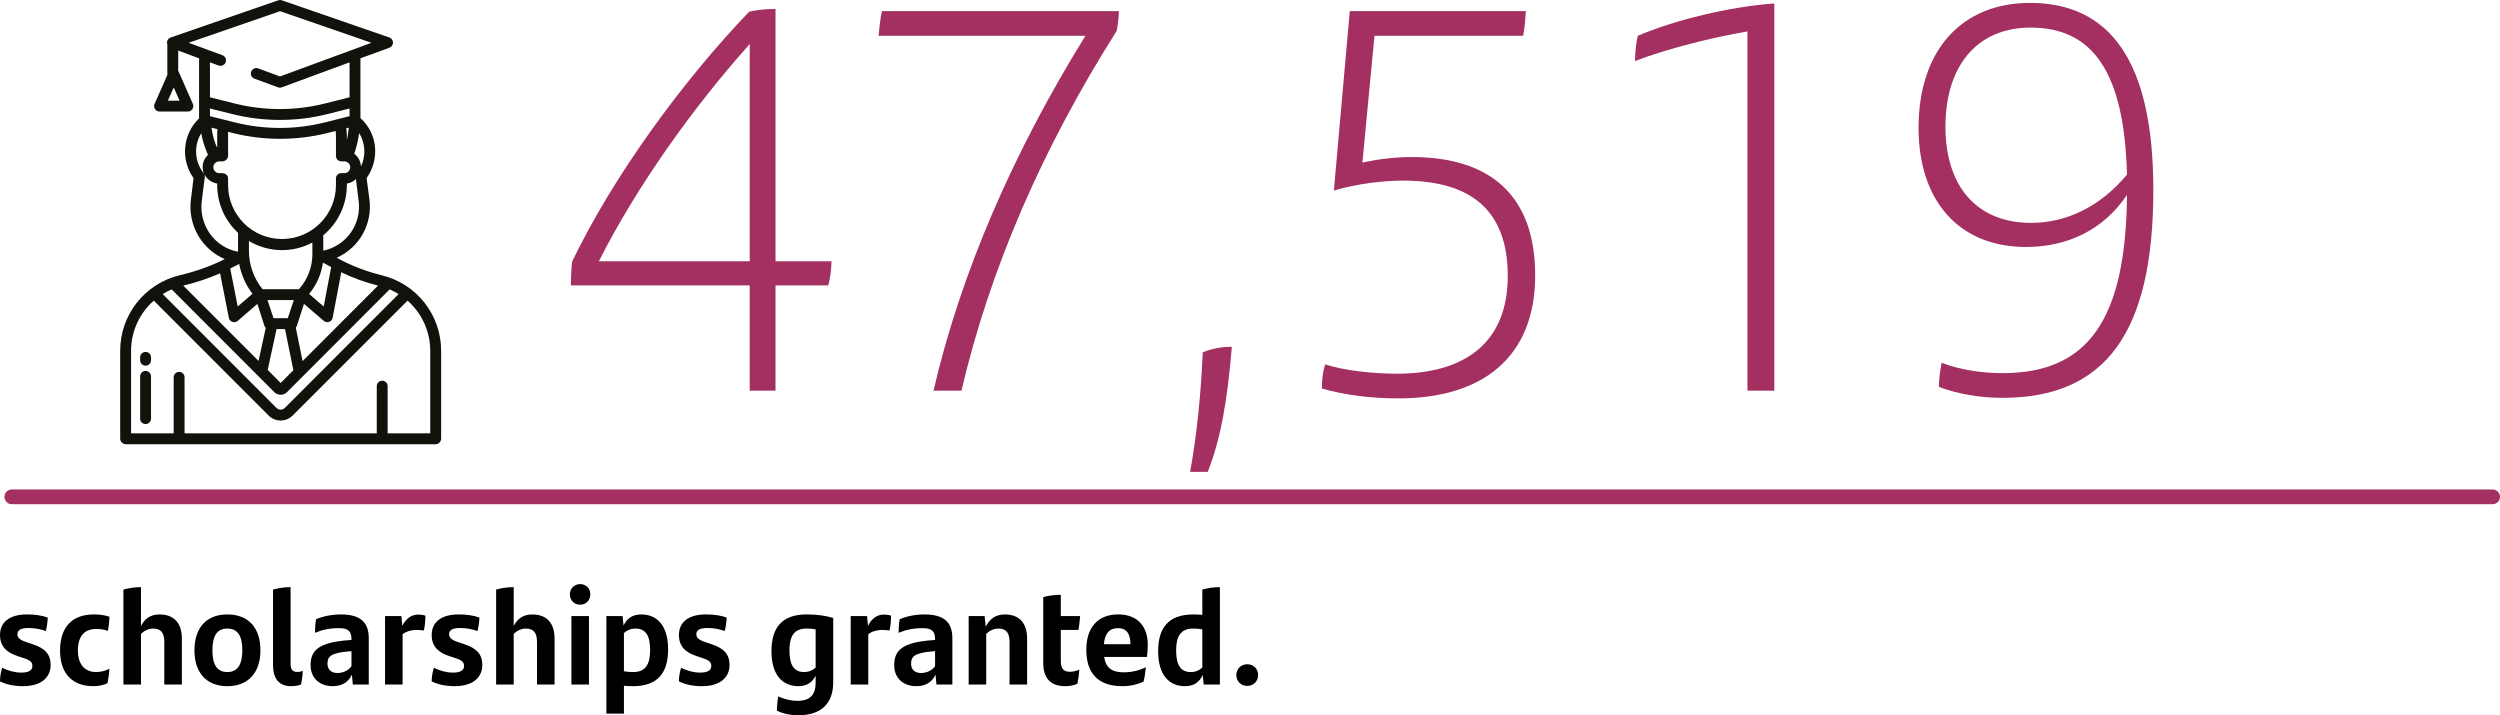 <?xml version="1.0" encoding="UTF-8"?><svg id="a" xmlns="http://www.w3.org/2000/svg" viewBox="0 0 255.238 73.026"><g><path d="M84.552,29.136h-5.376v10.752h-2.632v-10.752h-18.256c0-1.008,.056-1.735,.112-2.408,4.256-8.848,11.368-18.535,18.088-25.535,.784-.168,1.624-.28,2.688-.28V26.672h5.712c0,.616-.112,1.792-.336,2.464Zm-8.008-2.464V4.496c-5.712,6.384-11.536,14.504-15.4,22.176h15.4Z" style="fill:#a33060;"/><path d="M114.232,1.136c0,.616-.112,1.4-.224,2.017-7.728,12.208-12.992,24.527-15.848,36.735h-2.856c2.8-12.04,8.12-24.304,15.512-36.231h-21.112c.056-.729,.168-1.792,.336-2.521h24.192Z" style="fill:#a33060;"/><path d="M122.799,35.968c1.008-.392,1.848-.56,2.968-.56-.448,5.376-1.12,9.407-2.464,12.768h-1.792c.672-3.864,1.064-7.448,1.288-12.208Z" style="fill:#a33060;"/><path d="M156.734,28.128c0,8.288-5.319,12.544-13.943,12.544-2.856,0-5.488-.336-7.84-1.008,0-.84,.111-1.736,.336-2.464,1.903,.616,4.76,.952,7.336,.952,6.888,0,11.312-3.137,11.312-9.969,0-6.72-3.752-9.743-10.696-9.743-1.903,0-4.535,.279-7.056,1.008l1.624-18.312h17.976c-.056,.729-.111,1.792-.279,2.521h-15.176l-1.232,12.936c1.568-.336,3.304-.56,5.04-.56,7.896,0,12.6,3.808,12.6,12.096Z" style="fill:#a33060;"/><path d="M181.15,.353V39.888h-2.744V3.208c-3.584,.616-8.12,1.736-11.48,3.024,0-.841,.112-1.849,.28-2.576,3.808-1.624,9.352-2.968,13.944-3.304Z" style="fill:#a33060;"/><path d="M219.845,19.392c0,14.561-4.872,21.225-15.4,21.225-2.296,0-4.592-.393-6.496-1.12,0-.672,.112-1.568,.28-2.464,1.848,.728,4.144,1.063,6.216,1.063,8.736,0,12.6-5.432,12.712-18.199-2.408,3.584-6.104,5.319-10.304,5.319-6.944,0-10.977-4.815-10.977-12.151,0-7.952,4.425-12.769,11.368-12.769,8.176,0,12.601,5.937,12.601,19.096Zm-2.688-1.567c-.28-10.528-3.528-15.008-9.855-15.008-5.32,0-8.681,3.752-8.681,10.136,0,6.048,3.192,9.8,8.736,9.8,3.528,0,7-1.568,9.8-4.928Z" style="fill:#a33060;"/></g><g><path d="M0,69.566c0-.504,.098-.994,.224-1.387,.63,.309,1.274,.49,1.947,.49,.771,0,1.135-.224,1.135-.687,0-.378-.238-.588-.854-.784l-.602-.196c-1.135-.364-1.849-.98-1.849-2.171,0-1.232,.869-2.101,2.759-2.101,.771,0,1.527,.098,2.115,.321-.014,.435-.084,.925-.196,1.373-.574-.196-1.106-.308-1.779-.308-.84,0-1.121,.252-1.121,.63,0,.364,.266,.603,.925,.812l.658,.225c1.247,.405,1.807,1.036,1.807,2.101,0,1.219-.883,2.171-2.83,2.171-.953,0-1.765-.195-2.339-.49Z"/><path d="M6.132,66.414c0-2.535,1.373-3.684,3.446-3.684,.687,0,1.205,.098,1.597,.237-.014,.49-.084,1.079-.168,1.443-.392-.141-.756-.196-1.177-.196-1.232,0-1.877,.757-1.877,2.199s.729,2.199,1.863,2.199c.462,0,.966-.126,1.358-.336-.028,.462-.098,.994-.196,1.471-.351,.196-.925,.308-1.457,.308-2.045,0-3.39-1.204-3.39-3.642Z"/><path d="M18.567,65.182v4.706h-1.793v-4.314c0-.924-.294-1.4-1.149-1.4-.532,0-.966,.28-1.232,.546v5.169h-1.793v-9.693c.561-.168,1.19-.252,1.793-.252v3.964c.392-.756,.98-1.176,1.905-1.176,1.583,0,2.269,1.022,2.269,2.451Z"/><path d="M19.852,66.401c0-2.298,1.205-3.67,3.362-3.67s3.375,1.372,3.375,3.67c0,2.269-1.247,3.655-3.375,3.655-2.143,0-3.362-1.387-3.362-3.655Zm4.889,0c0-1.485-.477-2.228-1.527-2.228-1.051,0-1.527,.729-1.527,2.228,0,1.484,.49,2.213,1.527,2.213,1.022,0,1.527-.742,1.527-2.213Z"/><path d="M27.874,67.899v-7.704c.588-.168,1.205-.252,1.793-.252v7.858c0,.504,.182,.799,.672,.799,.224,0,.42-.042,.574-.112-.014,.42-.084,.98-.182,1.4-.266,.112-.63,.168-1.009,.168-1.232,0-1.849-.771-1.849-2.157Z"/><path d="M37.649,65.153v4.734h-1.625l-.098-1.009c-.336,.729-.952,1.177-1.961,1.177-1.261,0-2.255-.756-2.255-2.157,0-1.54,.896-2.311,3.838-2.535l.336-.027v-.085c0-.77-.308-1.12-1.247-1.12-1.093,0-1.793,.196-2.479,.477,0-.364,.028-.967,.112-1.387,.645-.28,1.541-.49,2.521-.49,2.017,0,2.857,.812,2.857,2.423Zm-1.765,2.857v-1.526l-.238,.014c-1.919,.154-2.213,.561-2.213,1.274,0,.574,.378,.938,1.022,.938,.588,0,1.135-.266,1.429-.7Z"/><path d="M43.43,62.857c0,.504-.056,1.106-.154,1.513-.21-.028-.491-.057-.785-.057-.434,0-.995,.127-1.387,.435v5.141h-1.793v-6.989h1.667l.098,.994c.336-.7,.91-1.148,1.597-1.148,.294,0,.546,.028,.756,.112Z"/><path d="M44.072,69.566c0-.504,.098-.994,.224-1.387,.63,.309,1.274,.49,1.947,.49,.771,0,1.135-.224,1.135-.687,0-.378-.238-.588-.854-.784l-.602-.196c-1.135-.364-1.849-.98-1.849-2.171,0-1.232,.868-2.101,2.759-2.101,.771,0,1.527,.098,2.115,.321-.014,.435-.084,.925-.196,1.373-.575-.196-1.107-.308-1.779-.308-.84,0-1.121,.252-1.121,.63,0,.364,.266,.603,.925,.812l.658,.225c1.247,.405,1.807,1.036,1.807,2.101,0,1.219-.883,2.171-2.83,2.171-.953,0-1.765-.195-2.339-.49Z"/><path d="M56.619,65.182v4.706h-1.793v-4.314c0-.924-.294-1.4-1.149-1.4-.532,0-.966,.28-1.232,.546v5.169h-1.793v-9.693c.561-.168,1.19-.252,1.793-.252v3.964c.392-.756,.98-1.176,1.905-1.176,1.583,0,2.269,1.022,2.269,2.451Z"/><path d="M58.183,60.685c0-.616,.448-1.05,1.051-1.05,.588,0,1.037,.434,1.037,1.05,0,.603-.448,1.051-1.037,1.051-.603,0-1.051-.434-1.051-1.051Zm.154,2.214h1.793v6.989h-1.793v-6.989Z"/><path d="M68.211,66.302c0,2.283-.966,3.754-3.586,3.754-.322,0-.63-.014-.924-.042v2.844h-1.793v-9.959h1.653l.098,.966c.35-.714,.896-1.134,1.807-1.134,1.583,0,2.745,1.092,2.745,3.571Zm-1.835,.07c0-1.527-.49-2.199-1.499-2.199-.49,0-.883,.182-1.177,.462v3.895c.266,.056,.561,.084,.938,.084,1.317,0,1.737-.854,1.737-2.241Z"/><path d="M69.313,69.566c0-.504,.098-.994,.224-1.387,.63,.309,1.274,.49,1.947,.49,.771,0,1.135-.224,1.135-.687,0-.378-.238-.588-.854-.784l-.602-.196c-1.135-.364-1.849-.98-1.849-2.171,0-1.232,.869-2.101,2.759-2.101,.771,0,1.527,.098,2.115,.321-.014,.435-.084,.925-.196,1.373-.574-.196-1.106-.308-1.779-.308-.84,0-1.121,.252-1.121,.63,0,.364,.266,.603,.925,.812l.658,.225c1.247,.405,1.807,1.036,1.807,2.101,0,1.219-.883,2.171-2.83,2.171-.953,0-1.765-.195-2.339-.49Z"/><path d="M85.066,63.095v6.569c0,2.171-1.247,3.361-3.558,3.361-.798,0-1.611-.168-2.199-.476,.014-.448,.07-1.023,.154-1.457,.588,.294,1.331,.462,1.933,.462,1.345,0,1.877-.658,1.877-1.849v-.715c-.35,.673-.882,1.064-1.765,1.064-1.583,0-2.745-1.092-2.745-3.571,0-2.283,.966-3.754,3.586-3.754,1.05,0,1.947,.126,2.717,.364Zm-1.793,5.057v-3.895c-.266-.056-.56-.084-.938-.084-1.317,0-1.737,.854-1.737,2.241,0,1.526,.49,2.199,1.499,2.199,.49,0,.883-.183,1.177-.462Z"/><path d="M90.973,62.857c0,.504-.056,1.106-.154,1.513-.21-.028-.491-.057-.785-.057-.434,0-.995,.127-1.387,.435v5.141h-1.793v-6.989h1.667l.098,.994c.336-.7,.91-1.148,1.597-1.148,.294,0,.546,.028,.756,.112Z"/><path d="M97.232,65.153v4.734h-1.625l-.098-1.009c-.336,.729-.952,1.177-1.961,1.177-1.261,0-2.255-.756-2.255-2.157,0-1.54,.896-2.311,3.838-2.535l.336-.027v-.085c0-.77-.308-1.12-1.247-1.12-1.093,0-1.793,.196-2.479,.477,0-.364,.028-.967,.112-1.387,.645-.28,1.541-.49,2.521-.49,2.017,0,2.857,.812,2.857,2.423Zm-1.765,2.857v-1.526l-.238,.014c-1.919,.154-2.213,.561-2.213,1.274,0,.574,.378,.938,1.022,.938,.588,0,1.135-.266,1.429-.7Z"/><path d="M104.862,65.182v4.706h-1.793v-4.314c0-.924-.294-1.4-1.149-1.4-.532,0-.966,.28-1.232,.546v5.169h-1.793v-6.989h1.625l.126,1.078c.406-.798,.995-1.246,1.947-1.246,1.583,0,2.269,1.022,2.269,2.451Z"/><path d="M109.228,68.585c.322,0,.687-.084,.966-.224-.028,.49-.098,.994-.196,1.442-.393,.183-.785,.252-1.247,.252-1.443,0-2.241-.756-2.241-2.381v-6.71c.588-.168,1.176-.238,1.793-.238v2.172h1.975c-.042,.49-.084,.91-.168,1.414h-1.807v3.166c0,.771,.28,1.106,.924,1.106Z"/><path d="M117.098,67.072h-4.371c.182,1.163,.827,1.569,2.031,1.569,.771,0,1.527-.183,2.227-.519-.042,.477-.126,1.064-.238,1.471-.602,.28-1.316,.462-2.157,.462-2.605,0-3.684-1.442-3.684-3.726,0-2.073,1.022-3.6,3.25-3.6,2.101,0,3.026,1.358,3.026,3.096,0,.434-.042,.98-.084,1.246Zm-4.398-1.303h2.717c-.014-.994-.35-1.639-1.274-1.639-.883,0-1.345,.546-1.443,1.639Z"/><path d="M124.545,59.943v9.945h-1.653l-.098-.966c-.35,.714-.896,1.134-1.807,1.134-1.583,0-2.746-1.092-2.746-3.571,0-2.283,.966-3.754,3.586-3.754,.322,0,.63,.014,.924,.042v-2.578c.588-.168,1.219-.252,1.793-.252Zm-1.793,8.209v-3.895c-.266-.056-.56-.084-.938-.084-1.317,0-1.737,.854-1.737,2.241,0,1.526,.49,2.199,1.499,2.199,.49,0,.883-.183,1.177-.462Z"/><path d="M126.222,68.922c0-.617,.462-1.107,1.121-1.107,.644,0,1.106,.49,1.106,1.107,0,.616-.463,1.106-1.106,1.106-.659,0-1.121-.49-1.121-1.106Z"/></g><line x1="1.203" y1="50.725" x2="254.488" y2="50.725" style="fill:none; stroke:#a33060; stroke-linecap:round; stroke-linejoin:round; stroke-width:1.5px;"/><path d="M14.863,37.868c-.307,0-.555,.249-.555,.556v4.314c0,.307,.248,.556,.555,.556s.555-.249,.555-.556v-4.314c0-.307-.248-.556-.555-.556" style="fill:#12110c;"/><path d="M14.863,35.928c-.307,0-.555,.249-.555,.555v.297c0,.306,.248,.555,.555,.555s.555-.249,.555-.555v-.297c0-.306-.248-.555-.555-.555" style="fill:#12110c;"/><path d="M43.927,44.244h-4.351v-4.82c0-.306-.248-.555-.555-.555s-.555,.249-.555,.555v4.82H18.843v-5.721c0-.307-.249-.556-.555-.556-.307,0-.556,.249-.556,.556v5.721h-4.35v-8.427c0-1.961,.844-3.827,2.317-5.122l11.727,11.731c.677,.675,1.772,.675,2.448,0l11.735-11.731c1.473,1.295,2.317,3.161,2.318,5.122v8.427Zm-26.399-14.698l10.478,10.489c.357,.358,.937,.358,1.295,.001l.001-.001,10.479-10.489c.316,.136,.622,.296,.914,.478l-11.606,11.617c-.24,.24-.629,.24-.87,0h-.001l-11.605-11.617c.292-.182,.598-.342,.914-.478h.001Zm4.942-1.641l.894,4.541c.059,.301,.351,.497,.653,.438,.094-.019,.182-.062,.255-.125l2.004-1.732,.717,2.22c.027,.085,.075,.163,.139,.225l-.735,3.38-7.685-7.691c1.287-.306,2.545-.726,3.757-1.256h.001Zm-1.87-7.382l.304-2.422c.02-.093,.014-.189-.015-.279,.257,.495,.735,.836,1.287,.918v.155c-.002,1.852,.769,3.621,2.129,4.879l-.003,1.928c-2.368-.438-4.012-2.705-3.702-5.179Zm-.054-6.927c.1,.581,.261,1.15,.478,1.699l.208,.522c-.54,.498-.697,1.287-.389,1.953-.014-.027-.031-.054-.05-.078-.931-1.18-1.029-2.814-.247-4.096m-1.286-9.227L28.592,1.143l9.332,3.226-9.332,3.435-2.23-.82c-.284-.105-.6,.036-.712,.318-.114,.287,.026,.612,.313,.726l.014,.005,2.408,.884c.064,.023,.131,.034,.199,.034,.062,0,.123-.011,.181-.034l6.924-2.552v3.568l-2.516,.635c-3.02,.755-6.18,.755-9.2,0l-2.538-.635v-3.568l.885,.325c.284,.104,.601-.037,.712-.319l.001-.003c.114-.287-.026-.612-.313-.725l-.013-.005-3.447-1.269Zm17.59,12.635c-.018-.514-.268-.993-.681-1.301,.235-.689,.401-1.399,.497-2.121,.641,1.035,.71,2.325,.183,3.422h.001Zm-3.824,8.585l-.021-.011v-1.558c1.527-1.264,2.409-3.143,2.407-5.125v-.155c.35-.05,.675-.212,.927-.461l.28,2.244c.301,2.366-1.261,4.568-3.593,5.066Zm-7.251,4.403l-1.506,1.302-.764-3.882,.915-.46c.211,1.104,.675,2.145,1.355,3.04Zm7.196-3.182l.842,.462-.763,4.02-1.493-1.283c.76-.913,1.25-2.021,1.414-3.199Zm-10.766-13.624c-.025,.229-.035,.46-.03,.691v1.196l-.097-.189c-.239-.592-.401-1.213-.482-1.847l.609,.149Zm10.968-.689c-3.02,.755-6.18,.755-9.2,0l-2.538-.635v-.784l2.275,.568c1.594,.398,3.231,.6,4.874,.599,1.637,.001,3.268-.201,4.856-.599l2.249-.568v.784l-2.516,.635Zm2.178,.603l.259-.065c-.04,.428-.106,.853-.199,1.272v-.43c-.001-.261-.021-.52-.06-.777m-12.665,4.579h-.304c-.332,0-.602-.269-.602-.601,0-.332,.27-.602,.602-.602h.304c.307,0,.6-.249,.6-.556v-2.043c0-.14-.014-.28-.001-.418l.451,.115c1.59,.399,3.223,.6,4.861,.6,1.64,0,3.274-.201,4.864-.6l.809-.202c.02,.167,.03,.336,.03,.505v2.043c-.002,.305,.244,.554,.55,.556h.306c.332,0,.601,.27,.601,.602,0,.332-.269,.601-.601,.601h-.304c-.29-.014-.537,.21-.551,.5l-.001,.024v.692c0,3.041-2.465,5.507-5.507,5.507s-5.507-2.466-5.507-5.507v-.692c0-.307-.293-.524-.6-.524m4.118,11.848c-.904-1.117-1.395-2.513-1.389-3.95v-.97c1.983,1.183,4.44,1.243,6.479,.157v1.143c.008,1.335-.48,2.625-1.371,3.62h-3.719Zm3.149,8.269l-1.299,1.308-1.323-1.337,.903-4.167h.865l.854,4.196Zm-.57-5.307h-1.457l-.616-1.851h2.688l-.615,1.851Zm5.46-4.691c1.201,.582,2.459,1.038,3.753,1.362l-7.702,7.71-.698-3.419c.054-.059,.095-.128,.12-.204l.717-2.223,2.022,1.736c.233,.2,.583,.173,.783-.06,.063-.074,.106-.162,.124-.258l.881-4.644ZM18.33,10.275h-1.188l.594-1.348,.594,1.348Zm20.619,17.825c-1.596-.395-3.134-.995-4.577-1.784,2.305-1.019,3.666-3.431,3.347-5.931l-.29-2.202c1.363-1.939,1.129-4.538-.63-6.132V5.956l2.954-1.082c.222-.08,.37-.291,.371-.527-.001-.234-.149-.442-.37-.519L28.771,.031c-.117-.041-.244-.041-.361,0l-10.984,3.797c-.288,.098-.442,.41-.345,.699l.003,.008v3.055h.028l-1.329,3.016c-.124,.281,.003,.608,.284,.732,.071,.031,.147,.047,.224,.047h2.89c.307,0,.556-.248,.556-.555,0-.077-.016-.153-.047-.224l-1.446-3.28c-.013-.031-.03-.06-.049-.087v-2.078l2.129,.795v6.128c-1.673,1.613-1.913,4.207-.565,6.099l-.268,2.202c-.331,2.643,1.152,5.095,3.457,6.065l-.155,.078c-1.314,.66-2.774,1.175-4.432,1.572-3.574,.849-6.095,4.044-6.09,7.717v8.983c.013,.312,.271,.557,.583,.555h31.6c.312,.002,.57-.243,.583-.555v-8.983c.006-3.673-2.514-6.868-6.088-7.717" style="fill:#12110c;"/></svg>